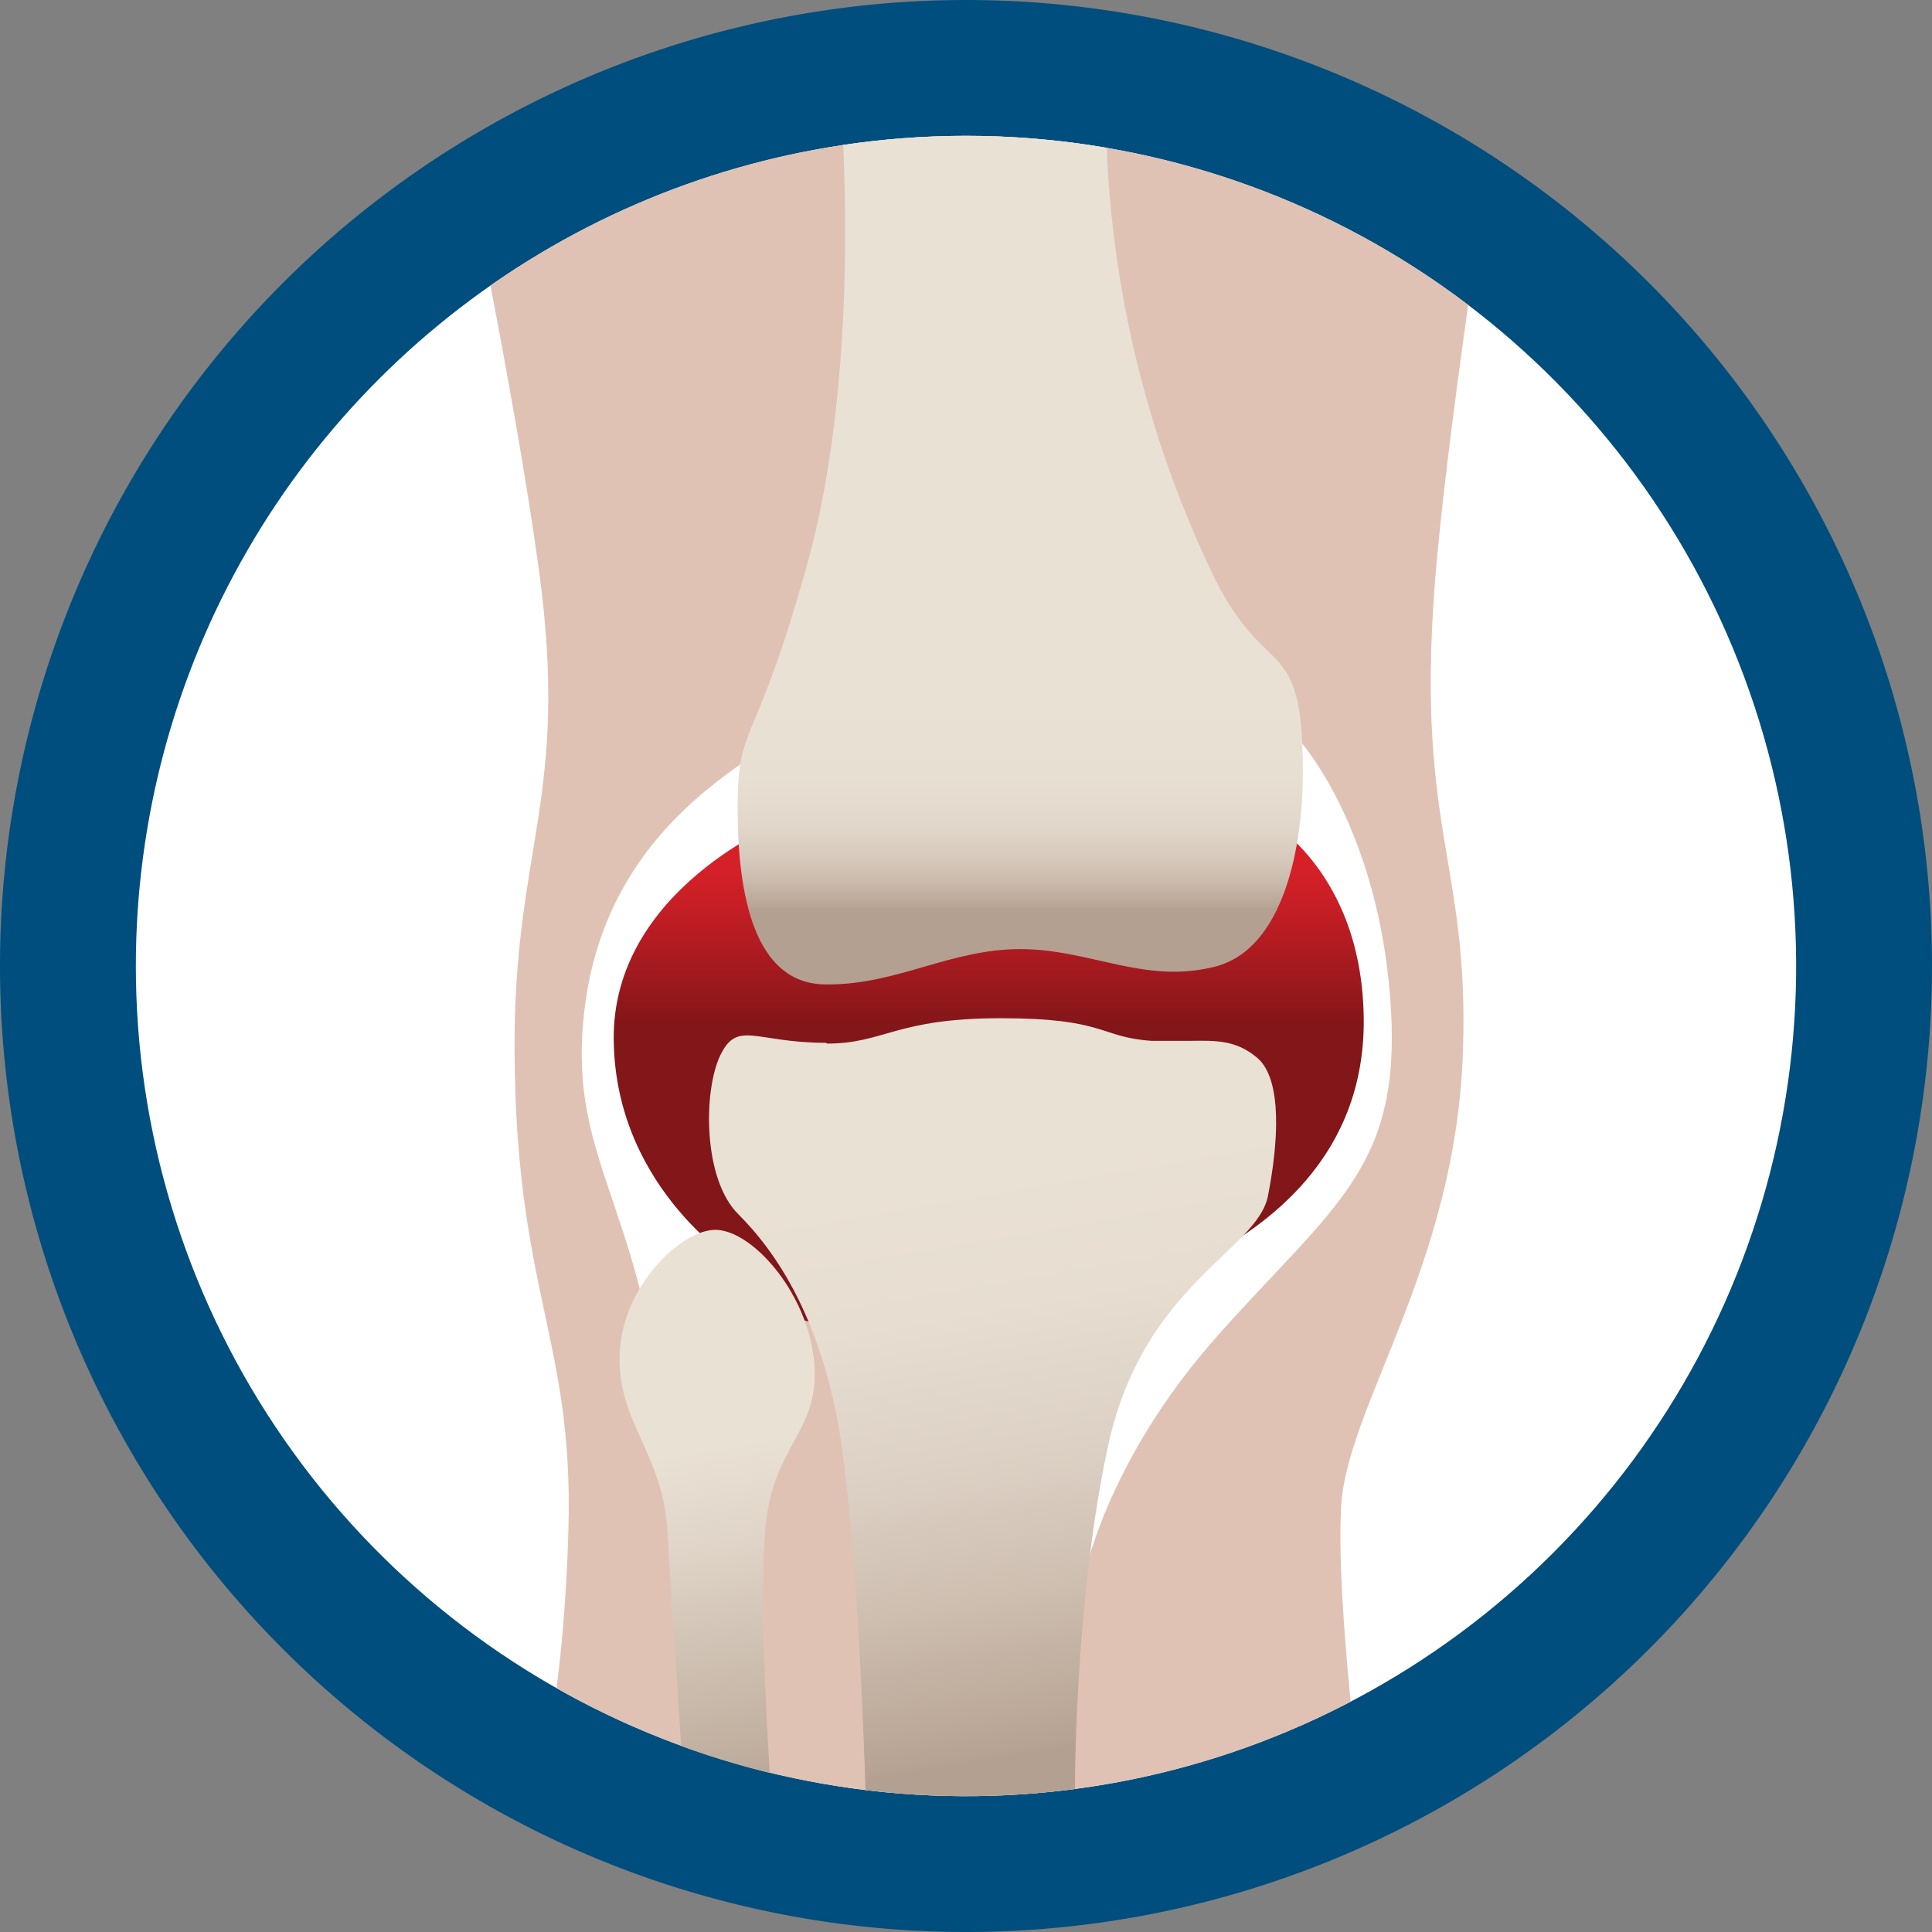 <svg xmlns="http://www.w3.org/2000/svg" xmlns:xlink="http://www.w3.org/1999/xlink" viewBox="0 0 128 128"><rect x="0" y="0" width="128" height="128" fill="#808080" stroke="none"/><defs><clipPath id="a"><path d="M9,64A55,55,0,1,0,64,9,55,55,0,0,0,9,64" fill="none"/></clipPath><clipPath id="b"><path d="M50.69,52.83C45.64,55.77,40,61.25,40,69c-.07,8.94,7,15.51,9.86,17.18s11.52,3.17,15.85,3,12.39-1,15.8-3.92,10.25-7.38,9.62-17.64-5-14.63-8.93-16a46.85,46.85,0,0,0-14.33-1.95c-6.8,0-13.57,1.08-17.15,3.16" fill="none"/></clipPath><linearGradient id="c" x1="-2201.61" y1="2447.18" x2="-2200.65" y2="2447.18" gradientTransform="translate(100439.04 90350.71) rotate(90) scale(41.02)" gradientUnits="userSpaceOnUse"><stop offset="0" stop-color="#d52028"/><stop offset="0.44" stop-color="#d52028"/><stop offset="0.5" stop-color="#c61e25"/><stop offset="0.62" stop-color="#9e191e"/><stop offset="0.7" stop-color="#821619"/><stop offset="1" stop-color="#821619"/></linearGradient><clipPath id="e"><path d="M55.86,9.6c.23,4.53.52,17.17-2.31,27.53C50,50,48.87,47.67,48.87,53.52S50,65.13,54.62,65.22h.26c4.6,0,8.09-2.34,12.72-2.34s8.19,2.34,12.87,1.17,5.85-8.19,5.85-12.87c0-9.36-2.34-5.85-5.85-12.87A72.18,72.18,0,0,1,73.32,9.79,55,55,0,0,0,64,9a56.11,56.11,0,0,0-8.14.6" fill="none"/></clipPath><linearGradient id="f" x1="-2213.53" y1="2456.15" x2="-2212.57" y2="2456.15" gradientTransform="translate(146351.19 131841.67) rotate(90) scale(59.56)" gradientUnits="userSpaceOnUse"><stop offset="0" stop-color="#eae1d5"/><stop offset="0.73" stop-color="#eae1d5"/><stop offset="0.82" stop-color="#e8dfd3"/><stop offset="0.87" stop-color="#e2d8cb"/><stop offset="0.91" stop-color="#d8cbbe"/><stop offset="0.94" stop-color="#c9baab"/><stop offset="0.97" stop-color="#b7a393"/><stop offset="0.97" stop-color="#b4a090"/><stop offset="1" stop-color="#b4a090"/></linearGradient><clipPath id="g"><path d="M54.73,69.09c-4.69,0-5.86-1.53-7,.81s-1.17,8.19,1.17,10.53,5.85,7,7,16.38c.92,7.39,1.32,17.82,1.44,21.79A56.48,56.48,0,0,0,64,119a55.42,55.42,0,0,0,7.22-.47c0-4,.38-14.56,2.23-22.89C75.79,85.11,83.26,82.86,84,79.26c.68-3.44,1-7.75-.72-9.19-1.39-1.16-2.68-1.14-4.49-1.11-.73,0-1.54,0-2.48,0-3.51-.24-3-1.5-10-1.5s-7.72,1.68-11.52,1.68" fill="none"/></clipPath><linearGradient id="h" x1="-2209.07" y1="2460.3" x2="-2208.11" y2="2460.3" gradientTransform="translate(139712.25 125452.82) rotate(90) scale(56.76)" gradientUnits="userSpaceOnUse"><stop offset="0" stop-color="#eae1d5"/><stop offset="0.22" stop-color="#eae1d5"/><stop offset="0.38" stop-color="#e7ddd1"/><stop offset="0.56" stop-color="#ddd1c5"/><stop offset="0.73" stop-color="#cdbeb0"/><stop offset="0.91" stop-color="#b7a393"/><stop offset="0.92" stop-color="#b4a090"/><stop offset="1" stop-color="#b4a090"/></linearGradient><clipPath id="i"><path d="M41.06,89.73c-.17,4.55,2.88,6.45,3.17,11.87.18,3.37.61,9.73.9,14.08A55.62,55.62,0,0,0,51,117.46c-.28-4.44-.72-13-.21-16.9.69-5.3,4-6,3-11.35-.8-4.16-4.15-7.73-6.4-7.73s-6.17,3.69-6.34,8.25" fill="none"/></clipPath><linearGradient id="j" x1="-2196.51" y1="2453.9" x2="-2195.55" y2="2453.9" gradientTransform="translate(99063.93 88712.22) rotate(90) scale(40.35)" gradientUnits="userSpaceOnUse"><stop offset="0" stop-color="#eae1d5"/><stop offset="0.35" stop-color="#eae1d5"/><stop offset="0.53" stop-color="#ded3c6"/><stop offset="0.88" stop-color="#bfae9e"/><stop offset="0.99" stop-color="#b4a090"/><stop offset="1" stop-color="#b4a090"/></linearGradient></defs><path d="M128,64a64,64,0,1,0-64,64,64,64,0,0,0,64-64" fill="#004e7d"/><g clip-path="url(#a)"><rect x="-9.64" y="7.88" width="149.78" height="112.34" fill="#fff"/><path d="M30.28,7.86H99.11s-2.93,18.47-3.92,29.29c-1.61,17.75,2.2,19.71,1.73,32.63-.5,14.18-7.72,23.4-8.07,30.09s1.5,20.41,1.5,20.41H35.24s2.08-6.46,2.42-19S34.2,85.69,34.09,69.78C34,56.06,37.78,52.94,35.7,37.73c-1.64-12-5.42-29.87-5.42-29.87" fill="#e0c2b5"/></g><g clip-path="url(#b)"><rect x="39.9" y="49.67" width="51.83" height="39.65" fill="url(#c)"/></g><g clip-path="url(#a)"><path d="M51.9,54.39S40.54,58.88,40.66,68.91s8.47,15,8.47,15l-6.28,4.27s.12-1.33-1.5-6.35-3.06-8.13-2.77-13.31c.64-11.19,7.84-16.09,11.71-18.74s4.2,3.35,1.61,4.56" fill="#fff"/><path d="M83.2,53.81s7,3.28,7.15,13.6-8.13,14.47-10,15.74S75.19,87,74,90.65s-2.25,14.12-2.25,14.12,1.38-7.84,9-16.37,12-11,11.41-21.45S87.3,49.72,84.53,47.41,78,49.72,83.2,53.81" fill="#fff"/></g><g clip-path="url(#e)"><rect x="48.87" y="9" width="37.45" height="56.22" fill="url(#f)"/></g><g clip-path="url(#g)"><rect x="42.35" y="64.47" width="46.83" height="57.48" transform="translate(-15.19 12.84) rotate(-10)" fill="url(#h)"/></g><g clip-path="url(#i)"><rect x="37.87" y="80.54" width="19.99" height="37.85" transform="translate(-16.55 9.82) rotate(-10)" fill="url(#j)"/></g></svg>
